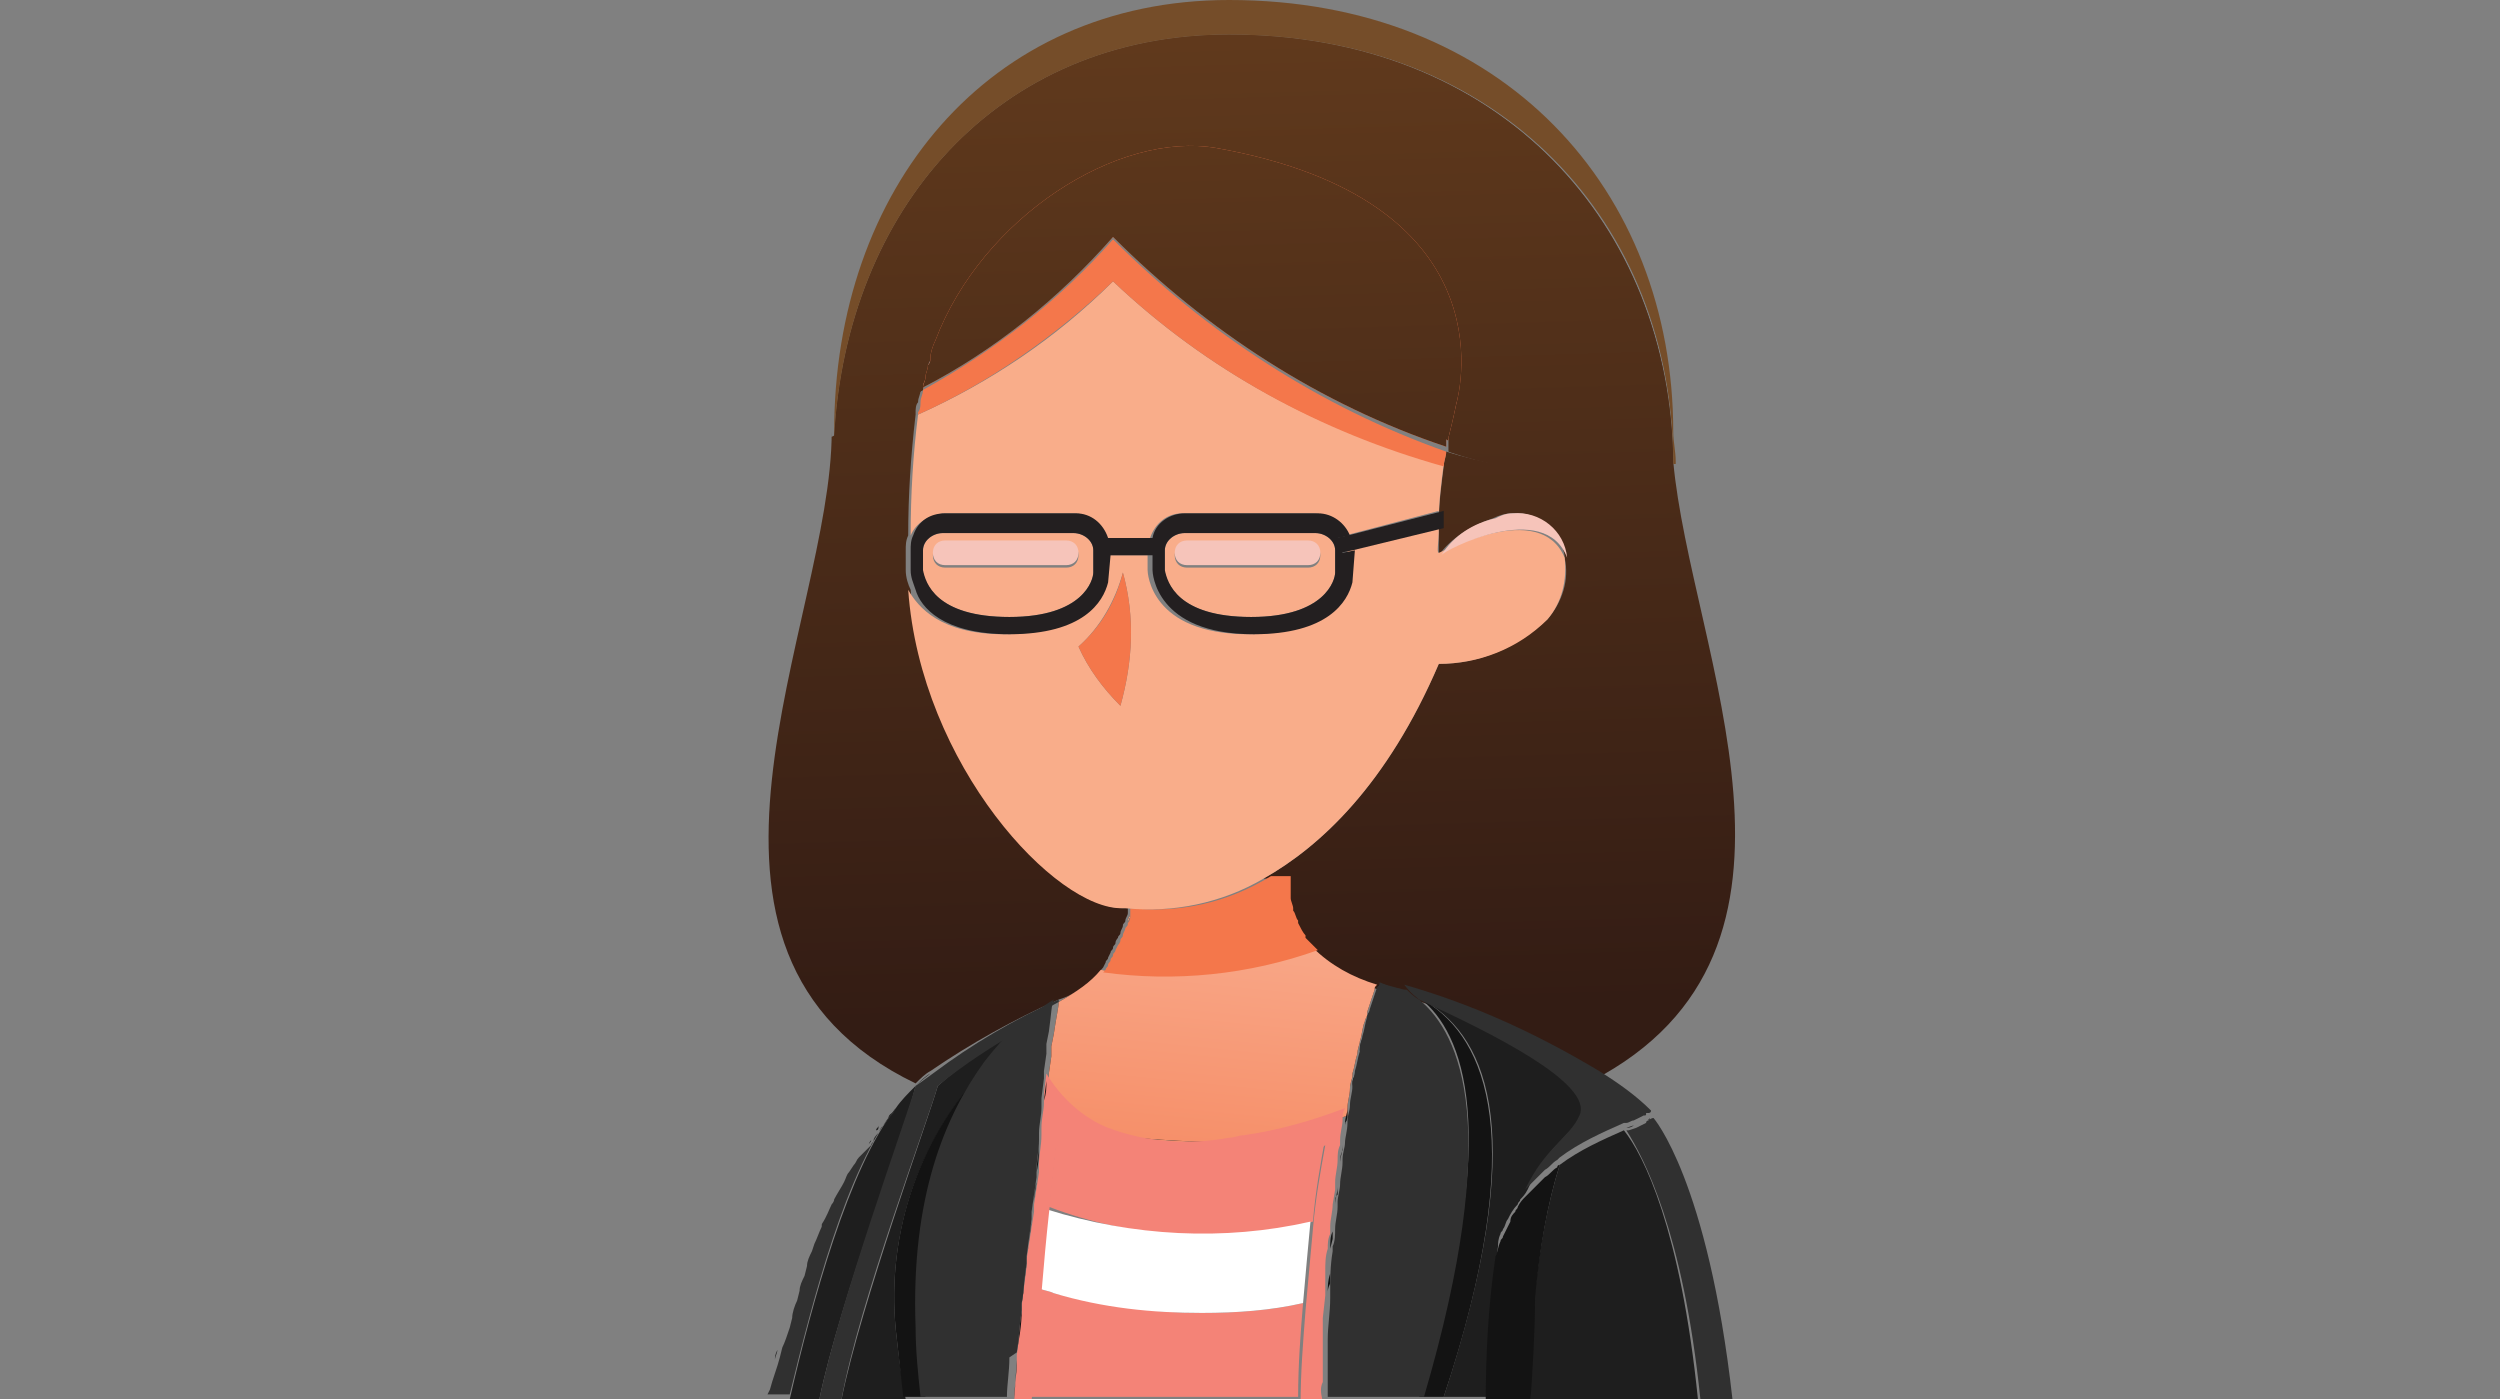 <?xml version="1.0" encoding="utf-8"?>
<!-- Generator: Adobe Illustrator 27.5.0, SVG Export Plug-In . SVG Version: 6.00 Build 0)  -->
<svg version="1.1" id="Layer_1" xmlns="http://www.w3.org/2000/svg" xmlns:xlink="http://www.w3.org/1999/xlink" x="0px" y="0px"
	 width="101.3px" height="56.7px" viewBox="0 0 101.3 56.7" style="enable-background:new 0 0 101.3 56.7;" xml:space="preserve">
<rect x="0" y="0" width="101.3" height="56.7" fill="#808080" stroke="none"/>
<style type="text/css">
	.st0{fill:url(#SVGID_1_);}
	.st1{fill:url(#SVGID_00000044891007847205056180000003345084703064609971_);}
	.st2{fill:#1E1E1E;}
	.st3{fill:#303030;}
	.st4{fill:url(#SVGID_00000125563589512612760620000001548218993042969019_);}
	.st5{fill:url(#SVGID_00000000212312461355319370000006555487314280299696_);}
	.st6{fill:url(#SVGID_00000168833404879924543800000007154624239194700196_);}
	.st7{fill:url(#SVGID_00000143607969593231432280000010368574924690583712_);}
	.st8{fill:url(#SVGID_00000004509098561988917700000008291681550241334676_);}
	.st9{fill:url(#SVGID_00000075164522861986668450000006681264698141165992_);}
	.st10{fill:url(#SVGID_00000061435782196387039280000016513868139285656470_);}
	.st11{fill:url(#SVGID_00000165207358333916847940000016280620975079682947_);}
	.st12{fill:url(#SVGID_00000074401473859353902420000010821064000674548406_);}
	.st13{fill:url(#SVGID_00000124877123033258213380000015471612262767606958_);}
	.st14{fill:url(#SVGID_00000181046528338860801520000018424301926153456274_);}
	.st15{fill:url(#SVGID_00000000909796905335761530000017916103408302257313_);}
	.st16{fill:url(#SVGID_00000008869347171696199590000005533934455761196716_);}
	.st17{fill:url(#SVGID_00000121969705506142714150000008781148638835797377_);}
	.st18{fill:url(#SVGID_00000065034279403812343490000011820015648644006545_);}
	.st19{fill:url(#SVGID_00000150095225180934056480000009732573828701942950_);}
	.st20{fill:url(#SVGID_00000148627236298149708370000003511628186595115697_);}
	.st21{fill:url(#SVGID_00000150063660565062464290000003422121701503615636_);}
	.st22{fill:url(#SVGID_00000012464487570206494140000002434938705804642202_);}
	.st23{fill:url(#SVGID_00000091710835235804885930000004797039111749463981_);}
	.st24{fill:url(#SVGID_00000090277116533409508320000010185950072134852508_);}
	.st25{fill:url(#SVGID_00000070105292351124521490000018254128798016359305_);}
	.st26{fill:url(#SVGID_00000064345784856872865100000006356619118863407026_);}
	.st27{fill:url(#SVGID_00000027603492343741165400000005406501759179669944_);}
	.st28{fill:url(#SVGID_00000105405552563206342700000002641219697336106430_);}
	.st29{fill:url(#SVGID_00000106852610715628516570000010807513974175433100_);}
	.st30{fill:url(#SVGID_00000045610324364337365470000012208095993423171502_);}
	.st31{fill:#F4774B;}
	.st32{fill:#F48377;}
	.st33{fill:#FFFFFF;}
	.st34{fill:#131313;}
	.st35{fill:#F9AD8A;}
	.st36{fill:#F6C4BA;}
	.st37{fill:#231F20;}
	.st38{fill:url(#SVGID_00000157998621857008595760000009445045556524293014_);}
	.st39{fill:url(#SVGID_00000183960663277637103980000001697772030544386460_);}
	.st40{fill:url(#SVGID_00000069375723648838697580000017735470088591291017_);}
	.st41{fill:url(#SVGID_00000145031744438024073520000003666626891455784094_);}
	.st42{fill:url(#SVGID_00000062909459103337464590000003845437669173522603_);}
	.st43{fill:url(#SVGID_00000023977440609629299070000016089548068793918860_);}
	.st44{fill:#754D29;}
</style>
<g>
	
		<linearGradient id="SVGID_1_" gradientUnits="userSpaceOnUse" x1="-158.229" y1="163.226" x2="-158.081" y2="158.298" gradientTransform="matrix(10.667 0 0 -10.667 1724.858 1729.97)">
		<stop  offset="0" style="stop-color:#6F431F"/>
		<stop  offset="1" style="stop-color:#331C14"/>
	</linearGradient>
	<path class="st0" d="M42.9,40.5L42.9,40.5c0.7-0.2,1.3-0.7,1.8-1.3l0.1-0.2c0-0.1,0.1-0.1,0.1-0.2l0.1-0.2c0-0.1,0.1-0.1,0.1-0.2
		c0-0.1,0.1-0.1,0.1-0.2c0-0.1,0.1-0.2,0.1-0.2c0-0.1,0.1-0.1,0.1-0.2c0-0.1,0.1-0.2,0.1-0.3c0-0.1,0.1-0.1,0.1-0.2
		c0-0.1,0.1-0.2,0.1-0.3c0-0.1,0-0.1,0-0.2v0c-0.1,0-0.1,0-0.1,0c-2.8,0.1-8.2-5.8-8.7-12.9c-0.1-0.2-0.2-0.5-0.2-0.8l0-0.8
		c0-0.2,0-0.4,0.1-0.6c0-1.6,0.1-3.2,0.3-4.9c0,0,0-0.1,0-0.1c0-0.1,0-0.3,0.1-0.4c0-0.2,0.1-0.3,0.1-0.5c-1.2,0.7-2.4,1.3-3.6,1.9
		l0,0v-0.2c0,7.7-7.6,21.1,3.4,26.4c0.2-0.2,0.4-0.4,0.6-0.5C39.3,42.3,41.1,41.3,42.9,40.5L42.9,40.5z"/>
	
		<linearGradient id="SVGID_00000178908237984543132530000014546677713354397070_" gradientUnits="userSpaceOnUse" x1="-156.128" y1="163.29" x2="-155.98" y2="158.361" gradientTransform="matrix(10.667 0 0 -10.667 1724.858 1729.97)">
		<stop  offset="0" style="stop-color:#6F431F"/>
		<stop  offset="1" style="stop-color:#331C14"/>
	</linearGradient>
	<path style="fill:url(#SVGID_00000178908237984543132530000014546677713354397070_);" d="M67.8,18.7v0.1l-0.1,0
		c-3,0.6-6.2,0.4-9.1-0.5c0,0.2-0.1,0.4-0.1,0.6c-0.1,0.8-0.2,1.5-0.2,2.3c0,0.1,0,0.2,0,0.3h0c0,0.6,0,1,0,1
		c0.5-0.7,1.3-1.2,2.2-1.5c1-0.5,2.2-0.1,2.7,0.9c0.1,0.2,0.2,0.5,0.2,0.7c0.2,0.9-0.1,1.8-0.7,2.5c-1.2,1.1-2.7,1.8-4.4,1.8
		c-2.1,4.9-4.8,7.4-7.1,8.7h0.8l0,0l0,0c0,0.1,0,0.1,0,0.2v0c0,0.1,0,0.2,0,0.3v0.1c0,0.1,0,0.2,0,0.3v0c0,0.1,0.1,0.3,0.1,0.4
		l0,0.1c0,0.1,0.1,0.3,0.2,0.4l0,0.1c0.1,0.2,0.2,0.3,0.3,0.5l0,0.1c0.1,0.1,0.2,0.3,0.4,0.4c0.7,0.7,1.6,1.2,2.6,1.5
		c0,0,0.2,0.1,0.6,0.2h0l0.3,0.1l0.1,0c2.8,0.8,5.4,2,7.9,3.5C74.7,38.5,68.5,26.4,67.8,18.7L67.8,18.7z"/>
	<g>
		<path class="st2" d="M34.5,47.5l0.2-0.3L34.5,47.5z M34.1,48.1c0-0.1,0.1-0.2,0.1-0.3C34.2,47.9,34.1,48,34.1,48.1z M34.8,46.9
			l0.2-0.2L34.8,46.9z M33.3,49.7L33.3,49.7C33.4,49.6,33.3,49.6,33.3,49.7z M32.5,51.7c0-0.1,0.1-0.2,0.1-0.4
			C32.6,51.5,32.5,51.6,32.5,51.7z M35.2,46.4c0-0.1,0.1-0.1,0.1-0.2C35.3,46.2,35.2,46.3,35.2,46.4z M32.9,50.7l0.1-0.3L32.9,50.7z
			 M31.4,55.1c0-0.1,0.1-0.3,0.1-0.4C31.4,54.9,31.4,55,31.4,55.1z M32.1,52.7l0.1-0.4L32.1,52.7z M31.7,53.9l0.1-0.4L31.7,53.9z
			 M36,45.3c0.1-0.1,0.1-0.1,0.2-0.2C36.1,45.1,36,45.2,36,45.3z"/>
		<path class="st2" d="M36.3,44.9c-1.9,2.4-3.4,7.9-4.3,11.8h1.2c0.8-3.9,3.6-11.3,3.9-12.7C36.8,44.3,36.5,44.6,36.3,44.9
			L36.3,44.9z"/>
		<path class="st2" d="M35.5,45.8c0-0.1,0.1-0.1,0.1-0.2C35.6,45.7,35.6,45.8,35.5,45.8z M37.7,43.5c-0.2,0.1-0.4,0.3-0.6,0.5
			c0,0,0,0-0.1,0.1C37.1,44,37.3,43.8,37.7,43.5z"/>
	</g>
	<path class="st3" d="M36.3,44.9l-0.1,0.2c-0.2,0.2-0.3,0.4-0.5,0.6l-0.1,0.2c-0.1,0.1-0.2,0.2-0.2,0.3c0,0.1-0.1,0.1-0.1,0.2
		L35,46.7l-0.2,0.2c-0.1,0.1-0.1,0.2-0.2,0.3l-0.2,0.3c-0.1,0.1-0.1,0.2-0.2,0.4c-0.1,0.2-0.3,0.5-0.4,0.7c0,0.1-0.1,0.2-0.1,0.2
		c-0.1,0.2-0.2,0.5-0.4,0.8l0,0.1c-0.1,0.2-0.2,0.5-0.3,0.7l-0.1,0.3c-0.1,0.2-0.2,0.4-0.2,0.6l-0.1,0.4c-0.1,0.2-0.2,0.4-0.2,0.6
		l-0.1,0.4c-0.1,0.2-0.2,0.5-0.2,0.7l-0.1,0.4c-0.1,0.3-0.2,0.6-0.3,0.8l-0.1,0.4c-0.1,0.4-0.3,0.9-0.4,1.3l-0.1,0.2H32
		C32.9,52.8,34.3,47.3,36.3,44.9L36.3,44.9z"/>
	
		<linearGradient id="SVGID_00000069385854193576038210000013208731871080146349_" gradientUnits="userSpaceOnUse" x1="-157.31" y1="157.102" x2="-157.139" y2="158.805" gradientTransform="matrix(10.667 0 0 -10.667 1724.858 1729.97)">
		<stop  offset="0" style="stop-color:#F47A4E"/>
		<stop  offset="1" style="stop-color:#F9AC8E"/>
	</linearGradient>
	<path style="fill:url(#SVGID_00000069385854193576038210000013208731871080146349_);" d="M49.8,46.4c0.2,0,0.4-0.1,0.6-0.1
		c-1.9,0-3.7-0.1-5.5-0.3C46.5,46.5,48.2,46.7,49.8,46.4L49.8,46.4z"/>
	
		<linearGradient id="SVGID_00000035493554686282115150000012515285044717023899_" gradientUnits="userSpaceOnUse" x1="-157.573" y1="163.246" x2="-157.425" y2="158.317" gradientTransform="matrix(10.667 0 0 -10.667 1724.858 1729.97)">
		<stop  offset="0" style="stop-color:#6F431F"/>
		<stop  offset="1" style="stop-color:#331C14"/>
	</linearGradient>
	<path style="fill:url(#SVGID_00000035493554686282115150000012515285044717023899_);" d="M45.5,37.9c0-0.1,0.1-0.2,0.1-0.3
		C45.6,37.7,45.5,37.8,45.5,37.9z"/>
	
		<linearGradient id="SVGID_00000015347732392608661790000003693456197773061251_" gradientUnits="userSpaceOnUse" x1="-157.587" y1="157.13" x2="-157.417" y2="158.833" gradientTransform="matrix(10.667 0 0 -10.667 1724.858 1729.97)">
		<stop  offset="0" style="stop-color:#F47A4E"/>
		<stop  offset="1" style="stop-color:#F9AC8E"/>
	</linearGradient>
	<path style="fill:url(#SVGID_00000015347732392608661790000003693456197773061251_);" d="M45.5,37.9c0-0.1,0.1-0.2,0.1-0.3
		C45.6,37.7,45.5,37.8,45.5,37.9z"/>
	
		<linearGradient id="SVGID_00000011734940413061287760000013663743785251696030_" gradientUnits="userSpaceOnUse" x1="-157.248" y1="163.256" x2="-157.1" y2="158.327" gradientTransform="matrix(10.667 0 0 -10.667 1724.858 1729.97)">
		<stop  offset="0" style="stop-color:#6F431F"/>
		<stop  offset="1" style="stop-color:#331C14"/>
	</linearGradient>
	<path style="fill:url(#SVGID_00000011734940413061287760000013663743785251696030_);" d="M44.6,39.3L44.6,39.3
		c-0.4,0.5-1,0.9-1.7,1.3c0,0.2-0.1,0.6-0.2,1.3l-0.1,0.5l0,0.4l-0.1,0.7l0,0.3v0c0.6,1,1.4,1.7,2.5,2.2c1.8,0.2,3.7,0.3,5.5,0.3
		c1.4-0.2,2.8-0.6,4.1-1.1l0-0.1l0-0.2c0-0.3,0.1-0.5,0.1-0.8c0-0.2,0.1-0.4,0.1-0.5c0,0,0-0.1,0-0.1c0.1-0.3,0.1-0.5,0.2-0.8
		c0-0.2,0.1-0.4,0.1-0.5c0.1-0.3,0.1-0.6,0.2-0.8c0-0.1,0.1-0.2,0.1-0.3l0,0l0-0.1c0.1-0.3,0.2-0.6,0.3-0.9c0-0.1,0-0.1,0.1-0.2l0,0
		c-1-0.3-1.9-0.8-2.6-1.5c0,0,0,0,0.1,0.1C50.5,39.4,47.5,39.7,44.6,39.3L44.6,39.3z"/>
	
		<linearGradient id="SVGID_00000017510890604048441620000015480657889076869506_" gradientUnits="userSpaceOnUse" x1="-157.215" y1="157.093" x2="-157.045" y2="158.796" gradientTransform="matrix(10.667 0 0 -10.667 1724.858 1729.97)">
		<stop  offset="0" style="stop-color:#F47A4E"/>
		<stop  offset="1" style="stop-color:#F9AC8E"/>
	</linearGradient>
	<path style="fill:url(#SVGID_00000017510890604048441620000015480657889076869506_);" d="M44.6,39.3L44.6,39.3
		c-0.4,0.5-1,0.9-1.7,1.3c0,0.2-0.1,0.6-0.2,1.3l-0.1,0.5l0,0.4l-0.1,0.7l0,0.3v0c0.6,1,1.4,1.7,2.5,2.2c1.8,0.2,3.7,0.3,5.5,0.3
		c1.4-0.2,2.8-0.6,4.1-1.1l0-0.1l0-0.2c0-0.3,0.1-0.5,0.1-0.8c0-0.2,0.1-0.4,0.1-0.5c0,0,0-0.1,0-0.1c0.1-0.3,0.1-0.5,0.2-0.8
		c0-0.2,0.1-0.4,0.1-0.5c0.1-0.3,0.1-0.6,0.2-0.8c0-0.1,0.1-0.2,0.1-0.3l0,0l0-0.1c0.1-0.3,0.2-0.6,0.3-0.9c0-0.1,0-0.1,0.1-0.2l0,0
		c-1-0.3-1.9-0.8-2.6-1.5c0,0,0,0,0.1,0.1C50.5,39.4,47.5,39.7,44.6,39.3L44.6,39.3z"/>
	
		<linearGradient id="SVGID_00000166645286571861875760000002968542702376266140_" gradientUnits="userSpaceOnUse" x1="-157.483" y1="158.554" x2="-157.483" y2="158.554" gradientTransform="matrix(10.667 0 0 -10.667 1724.858 1729.97)">
		<stop  offset="0" style="stop-color:#6F431F"/>
		<stop  offset="1" style="stop-color:#331C14"/>
	</linearGradient>
	<path style="fill:url(#SVGID_00000166645286571861875760000002968542702376266140_);" d="M45,38.7"/>
	
		<linearGradient id="SVGID_00000106127197409130996130000015014877171554883484_" gradientUnits="userSpaceOnUse" x1="-157.483" y1="158.554" x2="-157.483" y2="158.554" gradientTransform="matrix(10.667 0 0 -10.667 1724.858 1729.97)">
		<stop  offset="0" style="stop-color:#F47A4E"/>
		<stop  offset="1" style="stop-color:#F9AC8E"/>
	</linearGradient>
	<path style="fill:url(#SVGID_00000106127197409130996130000015014877171554883484_);" d="M45,38.7"/>
	
		<linearGradient id="SVGID_00000045592652943688248370000007614730506756233395_" gradientUnits="userSpaceOnUse" x1="-157.594" y1="163.245" x2="-157.446" y2="158.317" gradientTransform="matrix(10.667 0 0 -10.667 1724.858 1729.97)">
		<stop  offset="0" style="stop-color:#6F431F"/>
		<stop  offset="1" style="stop-color:#331C14"/>
	</linearGradient>
	<path style="fill:url(#SVGID_00000045592652943688248370000007614730506756233395_);" d="M45.3,38.3c0-0.1,0.1-0.2,0.1-0.2
		C45.4,38.1,45.3,38.2,45.3,38.3z"/>
	
		<linearGradient id="SVGID_00000019648505425828084920000013681917145826065597_" gradientUnits="userSpaceOnUse" x1="-157.602" y1="157.132" x2="-157.431" y2="158.834" gradientTransform="matrix(10.667 0 0 -10.667 1724.858 1729.97)">
		<stop  offset="0" style="stop-color:#F47A4E"/>
		<stop  offset="1" style="stop-color:#F9AC8E"/>
	</linearGradient>
	<path style="fill:url(#SVGID_00000019648505425828084920000013681917145826065597_);" d="M45.3,38.3c0-0.1,0.1-0.2,0.1-0.2
		C45.4,38.1,45.3,38.2,45.3,38.3z"/>
	
		<linearGradient id="SVGID_00000055678305697421701130000005879118349786716345_" gradientUnits="userSpaceOnUse" x1="-157.643" y1="163.244" x2="-157.494" y2="158.315" gradientTransform="matrix(10.667 0 0 -10.667 1724.858 1729.97)">
		<stop  offset="0" style="stop-color:#6F431F"/>
		<stop  offset="1" style="stop-color:#331C14"/>
	</linearGradient>
	<path style="fill:url(#SVGID_00000055678305697421701130000005879118349786716345_);" d="M44.8,39.1c0-0.1,0.1-0.1,0.1-0.2
		C44.9,39,44.8,39,44.8,39.1z"/>
	
		<linearGradient id="SVGID_00000082347083683240818550000011684641979694100903_" gradientUnits="userSpaceOnUse" x1="-157.64" y1="157.136" x2="-157.47" y2="158.838" gradientTransform="matrix(10.667 0 0 -10.667 1724.858 1729.97)">
		<stop  offset="0" style="stop-color:#F47A4E"/>
		<stop  offset="1" style="stop-color:#F9AC8E"/>
	</linearGradient>
	<path style="fill:url(#SVGID_00000082347083683240818550000011684641979694100903_);" d="M44.8,39.1c0-0.1,0.1-0.1,0.1-0.2
		C44.9,39,44.8,39,44.8,39.1z"/>
	
		<linearGradient id="SVGID_00000075849364945982553880000009446757833768003488_" gradientUnits="userSpaceOnUse" x1="-157.547" y1="163.247" x2="-157.399" y2="158.318" gradientTransform="matrix(10.667 0 0 -10.667 1724.858 1729.97)">
		<stop  offset="0" style="stop-color:#6F431F"/>
		<stop  offset="1" style="stop-color:#331C14"/>
	</linearGradient>
	<path style="fill:url(#SVGID_00000075849364945982553880000009446757833768003488_);" d="M45.8,36.8L45.8,36.8L45.8,36.8L45.8,36.8
		z"/>
	
		<linearGradient id="SVGID_00000050643479472526717590000010757117820898525836_" gradientUnits="userSpaceOnUse" x1="-157.572" y1="157.129" x2="-157.401" y2="158.831" gradientTransform="matrix(10.667 0 0 -10.667 1724.858 1729.97)">
		<stop  offset="0" style="stop-color:#F47A4E"/>
		<stop  offset="1" style="stop-color:#F9AC8E"/>
	</linearGradient>
	<path style="fill:url(#SVGID_00000050643479472526717590000010757117820898525836_);" d="M45.8,36.8L45.8,36.8L45.8,36.8L45.8,36.8
		z"/>
	
		<linearGradient id="SVGID_00000018921837360216793460000010549870077164908175_" gradientUnits="userSpaceOnUse" x1="-157.557" y1="163.246" x2="-157.409" y2="158.318" gradientTransform="matrix(10.667 0 0 -10.667 1724.858 1729.97)">
		<stop  offset="0" style="stop-color:#6F431F"/>
		<stop  offset="1" style="stop-color:#331C14"/>
	</linearGradient>
	<path style="fill:url(#SVGID_00000018921837360216793460000010549870077164908175_);" d="M45.7,37.4c0-0.1,0.1-0.2,0.1-0.3
		C45.7,37.2,45.7,37.3,45.7,37.4z"/>
	
		<linearGradient id="SVGID_00000061444948613768710380000001324060442550634933_" gradientUnits="userSpaceOnUse" x1="-157.577" y1="157.129" x2="-157.406" y2="158.832" gradientTransform="matrix(10.667 0 0 -10.667 1724.858 1729.97)">
		<stop  offset="0" style="stop-color:#F47A4E"/>
		<stop  offset="1" style="stop-color:#F9AC8E"/>
	</linearGradient>
	<path style="fill:url(#SVGID_00000061444948613768710380000001324060442550634933_);" d="M45.7,37.4c0-0.1,0.1-0.2,0.1-0.3
		C45.7,37.2,45.7,37.3,45.7,37.4z"/>
	
		<linearGradient id="SVGID_00000033336792787568087070000011996617436642391969_" gradientUnits="userSpaceOnUse" x1="-156.945" y1="163.265" x2="-156.797" y2="158.336" gradientTransform="matrix(10.667 0 0 -10.667 1724.858 1729.97)">
		<stop  offset="0" style="stop-color:#6F431F"/>
		<stop  offset="1" style="stop-color:#331C14"/>
	</linearGradient>
	<path style="fill:url(#SVGID_00000033336792787568087070000011996617436642391969_);" d="M52.2,36.4L52.2,36.4L52.2,36.4z"/>
	
		<linearGradient id="SVGID_00000050640249449082222150000012828086208524960435_" gradientUnits="userSpaceOnUse" x1="-156.98" y1="157.07" x2="-156.809" y2="158.772" gradientTransform="matrix(10.667 0 0 -10.667 1724.858 1729.97)">
		<stop  offset="0" style="stop-color:#F47A4E"/>
		<stop  offset="1" style="stop-color:#F9AC8E"/>
	</linearGradient>
	<path style="fill:url(#SVGID_00000050640249449082222150000012828086208524960435_);" d="M52.2,36.4L52.2,36.4L52.2,36.4z"/>
	
		<linearGradient id="SVGID_00000039839955947676164910000003700230734452053183_" gradientUnits="userSpaceOnUse" x1="-156.945" y1="163.265" x2="-156.796" y2="158.336" gradientTransform="matrix(10.667 0 0 -10.667 1724.858 1729.97)">
		<stop  offset="0" style="stop-color:#6F431F"/>
		<stop  offset="1" style="stop-color:#331C14"/>
	</linearGradient>
	<path style="fill:url(#SVGID_00000039839955947676164910000003700230734452053183_);" d="M52.2,35.8L52.2,35.8L52.2,35.8z"/>
	
		<linearGradient id="SVGID_00000089562613624424093540000000664990495977367180_" gradientUnits="userSpaceOnUse" x1="-156.987" y1="157.07" x2="-156.817" y2="158.773" gradientTransform="matrix(10.667 0 0 -10.667 1724.858 1729.97)">
		<stop  offset="0" style="stop-color:#F47A4E"/>
		<stop  offset="1" style="stop-color:#F9AC8E"/>
	</linearGradient>
	<path style="fill:url(#SVGID_00000089562613624424093540000000664990495977367180_);" d="M52.2,35.8L52.2,35.8L52.2,35.8z"/>
	
		<linearGradient id="SVGID_00000134968873860614499080000014821944517102964902_" gradientUnits="userSpaceOnUse" x1="-156.936" y1="163.265" x2="-156.788" y2="158.337" gradientTransform="matrix(10.667 0 0 -10.667 1724.858 1729.97)">
		<stop  offset="0" style="stop-color:#6F431F"/>
		<stop  offset="1" style="stop-color:#331C14"/>
	</linearGradient>
	<path style="fill:url(#SVGID_00000134968873860614499080000014821944517102964902_);" d="M52.3,36.9L52.3,36.9L52.3,36.9z"/>
	
		<linearGradient id="SVGID_00000015318784895673789930000018015117796221728179_" gradientUnits="userSpaceOnUse" x1="-156.965" y1="157.068" x2="-156.795" y2="158.771" gradientTransform="matrix(10.667 0 0 -10.667 1724.858 1729.97)">
		<stop  offset="0" style="stop-color:#F47A4E"/>
		<stop  offset="1" style="stop-color:#F9AC8E"/>
	</linearGradient>
	<path style="fill:url(#SVGID_00000015318784895673789930000018015117796221728179_);" d="M52.3,36.9L52.3,36.9L52.3,36.9z"/>
	
		<linearGradient id="SVGID_00000067925209214031029900000008572956835776903101_" gradientUnits="userSpaceOnUse" x1="-156.92" y1="163.266" x2="-156.772" y2="158.337" gradientTransform="matrix(10.667 0 0 -10.667 1724.858 1729.97)">
		<stop  offset="0" style="stop-color:#6F431F"/>
		<stop  offset="1" style="stop-color:#331C14"/>
	</linearGradient>
	<path style="fill:url(#SVGID_00000067925209214031029900000008572956835776903101_);" d="M52.5,37.3L52.5,37.3L52.5,37.3z"/>
	
		<linearGradient id="SVGID_00000154403930851326052200000010451453645526709175_" gradientUnits="userSpaceOnUse" x1="-156.944" y1="157.066" x2="-156.774" y2="158.768" gradientTransform="matrix(10.667 0 0 -10.667 1724.858 1729.97)">
		<stop  offset="0" style="stop-color:#F47A4E"/>
		<stop  offset="1" style="stop-color:#F9AC8E"/>
	</linearGradient>
	<path style="fill:url(#SVGID_00000154403930851326052200000010451453645526709175_);" d="M52.5,37.3L52.5,37.3L52.5,37.3z"/>
	
		<linearGradient id="SVGID_00000098917493130248329570000013427896006869413274_" gradientUnits="userSpaceOnUse" x1="-156.942" y1="163.265" x2="-156.794" y2="158.336" gradientTransform="matrix(10.667 0 0 -10.667 1724.858 1729.97)">
		<stop  offset="0" style="stop-color:#6F431F"/>
		<stop  offset="1" style="stop-color:#331C14"/>
	</linearGradient>
	<path style="fill:url(#SVGID_00000098917493130248329570000013427896006869413274_);" d="M52.2,35.6L52.2,35.6L52.2,35.6z"/>
	
		<linearGradient id="SVGID_00000100363620618210114870000001431970340913026963_" gradientUnits="userSpaceOnUse" x1="-156.986" y1="157.07" x2="-156.816" y2="158.773" gradientTransform="matrix(10.667 0 0 -10.667 1724.858 1729.97)">
		<stop  offset="0" style="stop-color:#F47A4E"/>
		<stop  offset="1" style="stop-color:#F9AC8E"/>
	</linearGradient>
	<path style="fill:url(#SVGID_00000100363620618210114870000001431970340913026963_);" d="M52.2,35.6L52.2,35.6L52.2,35.6z"/>
	
		<linearGradient id="SVGID_00000075877618536475676620000010061218262731705503_" gradientUnits="userSpaceOnUse" x1="-156.891" y1="163.267" x2="-156.742" y2="158.338" gradientTransform="matrix(10.667 0 0 -10.667 1724.858 1729.97)">
		<stop  offset="0" style="stop-color:#6F431F"/>
		<stop  offset="1" style="stop-color:#331C14"/>
	</linearGradient>
	<path style="fill:url(#SVGID_00000075877618536475676620000010061218262731705503_);" d="M52.8,37.9L52.8,37.9
		C52.8,37.9,52.8,37.9,52.8,37.9z"/>
	
		<linearGradient id="SVGID_00000012433068334715430360000006423110209234622084_" gradientUnits="userSpaceOnUse" x1="-156.908" y1="157.062" x2="-156.738" y2="158.765" gradientTransform="matrix(10.667 0 0 -10.667 1724.858 1729.97)">
		<stop  offset="0" style="stop-color:#F47A4E"/>
		<stop  offset="1" style="stop-color:#F9AC8E"/>
	</linearGradient>
	<path style="fill:url(#SVGID_00000012433068334715430360000006423110209234622084_);" d="M52.8,37.9L52.8,37.9
		C52.8,37.9,52.8,37.9,52.8,37.9z"/>
	<path class="st31" d="M45.8,36.8L45.8,36.8c0,0.1,0,0.2,0,0.3c0,0.1,0,0.2-0.1,0.3c0,0.1,0,0.1-0.1,0.2c0,0.1-0.1,0.2-0.1,0.3
		c0,0.1-0.1,0.1-0.1,0.2c0,0.1-0.1,0.2-0.1,0.2l-0.1,0.2c0,0.1-0.1,0.1-0.1,0.2s-0.1,0.1-0.1,0.2c0,0.1-0.1,0.1-0.1,0.2
		c0,0.1-0.1,0.1-0.1,0.2l-0.1,0.1c2.9,0.4,5.9,0.1,8.7-0.9c0,0,0,0-0.1-0.1c-0.1-0.1-0.3-0.3-0.4-0.4l0-0.1
		c-0.1-0.1-0.2-0.3-0.3-0.5l0-0.1c-0.1-0.1-0.1-0.3-0.2-0.4c0,0,0,0,0-0.1c0-0.1-0.1-0.3-0.1-0.4v0c0-0.1,0-0.2,0-0.3v-0.1
		c0-0.1,0-0.2,0-0.3v0c0-0.1,0-0.1,0-0.2l0,0l0,0h-0.8C49.7,36.6,47.8,37,45.8,36.8z"/>
	<path class="st32" d="M48.7,53.2c-2,0-4-0.3-6-0.8c-0.2-0.1-0.4-0.1-0.6-0.2c-0.1,1.5-0.3,3-0.4,4.4h10.9c0-1.3,0.1-2.6,0.2-3.8
		C51.5,53.1,50.1,53.2,48.7,53.2z M53.2,49.5c0.1-1.2,0.3-2.3,0.5-3.4c0,0-3.8,3.5-10.9,0c0,0-0.1,1.1-0.3,2.8
		C45.9,50.2,49.6,50.4,53.2,49.5z"/>
	<path class="st33" d="M48.7,53.2c1.4,0,2.8-0.1,4.1-0.4c0.1-1.1,0.2-2.3,0.3-3.3c-3.5,0.8-7.2,0.6-10.7-0.5c-0.1,0.9-0.2,2-0.3,3.2
		c0.2,0.1,0.4,0.1,0.6,0.2C44.7,53,46.7,53.2,48.7,53.2L48.7,53.2z"/>
	<path class="st32" d="M53.6,56l0-0.6c0-0.3,0-0.6,0-0.9c0-0.2,0-0.4,0-0.6l0-0.5l0.1-0.9c0-0.2,0-0.4,0-0.6l0-0.4
		c0-0.3,0-0.6,0.1-0.9c0-0.2,0-0.4,0.1-0.6l0-0.3c0-0.3,0.1-0.6,0.1-0.9l0.1-0.6l0-0.3c0-0.3,0.1-0.6,0.1-0.9c0-0.2,0-0.4,0.1-0.6
		l0-0.2c0-0.3,0.1-0.6,0.1-0.8c0-0.2,0-0.3,0.1-0.5c-1.3,0.5-2.7,0.9-4.1,1.1c-0.2,0-0.4,0.1-0.6,0.1c-1.6,0.3-3.3,0.2-4.9-0.4
		c-1-0.4-1.9-1.2-2.5-2.2l-0.1,0.8l0,0.4c0,0.3-0.1,0.6-0.1,1l0,0.3c0,0.4-0.1,0.8-0.1,1.2l0,0.3v0l-0.2,1.3l0,0.3L41.6,51l0,0.3
		l-0.2,1.6l0,0.3c-0.1,0.5-0.1,1.1-0.2,1.7l0,0.3c0,0.5-0.1,1-0.1,1.6h0.7c0.1-1.6,0.3-3.1,0.4-4.4c0.1-1.2,0.2-2.3,0.3-3.2
		c0.2-1.8,0.3-2.8,0.3-2.8c7,3.5,10.9,0,10.9,0c-0.2,1.1-0.4,2.2-0.5,3.4c-0.1,1.1-0.2,2.2-0.3,3.3c-0.1,1.3-0.2,2.5-0.2,3.8h0.9
		v-0.1C53.5,56.4,53.5,56.2,53.6,56L53.6,56z"/>
	<path class="st2" d="M36.3,53.9c-0.4-4,1-7.9,3.8-10.8c0.4-0.5,0.8-1,1.3-1.4C40.2,42.3,39,43.1,38,44c-0.4,1.4-3.1,8.8-3.9,12.7
		h2.6C36.5,55.7,36.4,54.8,36.3,53.9L36.3,53.9z M42,47.8L42,47.8L42,47.8L42,47.8z"/>
	<path class="st34" d="M42.3,44.6l0.1-0.8v0C42.4,44.1,42.4,44.3,42.3,44.6z M42.6,42.4l0.1-0.5L42.6,42.4z M42.5,43.5l0.1-0.7
		L42.5,43.5z M41.4,52.8c0.1-0.5,0.1-1.1,0.2-1.6L41.4,52.8z M41.1,56.7c0-0.5,0.1-1,0.1-1.6L41.1,56.7z M42.1,46.3
		c0,0.4-0.1,0.8-0.1,1.2C42.1,47.1,42.1,46.7,42.1,46.3z M41.8,49.5l-0.2,1.5C41.7,50.4,41.7,50,41.8,49.5z M40.1,43.1
		c-2.8,2.8-4.2,6.8-3.8,10.8c0.1,0.9,0.2,1.8,0.3,2.7h0.9c-0.1-0.9-0.2-1.8-0.2-2.8C37.1,48.7,38.5,45.3,40.1,43.1L40.1,43.1z
		 M41.2,54.8c0.1-0.6,0.1-1.1,0.2-1.7C41.4,53.7,41.3,54.2,41.2,54.8z M41.8,49.2l0.2-1.3v0C41.9,48.2,41.9,48.7,41.8,49.2
		L41.8,49.2z"/>
	<path class="st2" d="M60.8,50c0-0.1,0.1-0.1,0.1-0.2c0.1-0.1,0.1-0.3,0.2-0.4c0.1-0.2,0.2-0.4,0.4-0.6c0-0.1,0.1-0.1,0.1-0.2
		c0.1-0.1,0.2-0.2,0.3-0.4c0.8-1.8,1.8-2.2,2.2-3c0.6-1.3-3.7-3.5-6.3-4.6c2.5,1.5,4.2,5.4,0.7,16h1.8c0-2,0.1-4.1,0.4-6.1
		C60.7,50.4,60.7,50.2,60.8,50L60.8,50z M54.6,45.1L54.6,45.1c0,0.2-0.1,0.4-0.1,0.5l0-0.1C54.6,45.4,54.6,45.2,54.6,45.1z
		 M55.5,40.9L55.5,40.9L55.5,40.9L55.5,40.9z M55.4,41.3L55.4,41.3c0-0.1,0.1-0.2,0.1-0.3C55.4,41.1,55.4,41.2,55.4,41.3z
		 M54.8,44.1L54.8,44.1c0-0.2,0.1-0.4,0.1-0.5C54.8,43.7,54.8,43.9,54.8,44.1z M55.1,42.6c0-0.2,0.1-0.3,0.1-0.5v0
		C55.1,42.3,55.1,42.5,55.1,42.6L55.1,42.6z M54.1,48.9c0-0.1,0-0.1,0-0.2c0-0.1,0-0.3,0-0.4L54.1,48.9L54.1,48.9z M53.5,56.6
		c0-0.1,0-0.2,0-0.3l0-0.3C53.5,56.2,53.5,56.4,53.5,56.6L53.5,56.6z M53.6,54.6l0-0.2l0-0.3L53.6,54.6L53.6,54.6z M54.3,47.2l0-0.1
		c0-0.1,0-0.3,0.1-0.4C54.3,46.8,54.3,47,54.3,47.2z M53.9,50.7c0-0.1,0-0.1,0-0.2l0-0.4C53.9,50.3,53.9,50.5,53.9,50.7z M53.8,52.6
		c0-0.1,0-0.1,0-0.2l0-0.4C53.8,52.2,53.8,52.4,53.8,52.6L53.8,52.6z"/>
	<path class="st34" d="M55.5,41c0,0.1-0.1,0.2-0.1,0.3C55.4,41.2,55.5,41.1,55.5,41L55.5,41L55.5,41z M55.8,40.1
		c0-0.1,0-0.1,0.1-0.2C55.8,39.9,55.8,40,55.8,40.1z M57.8,40.6l-0.2-0.1c1.6,1.3,3.4,5.1-0.1,16.1h1C62,46.1,60.2,42.1,57.8,40.6z
		 M54.5,45.5c0-0.2,0.1-0.4,0.1-0.6l0,0.2C54.6,45.2,54.6,45.4,54.5,45.5L54.5,45.5z M54.8,44c0-0.2,0.1-0.4,0.1-0.5l0,0.1
		C54.8,43.7,54.8,43.9,54.8,44L54.8,44z M55.2,42.1c0,0.1-0.1,0.3-0.1,0.5L55.2,42.1z M54.1,48.8c0-0.2,0.1-0.5,0.1-0.7l0,0.3
		C54.1,48.5,54.1,48.6,54.1,48.8L54.1,48.8z M53.7,54.3l0-0.8l0,0.5C53.7,54.1,53.7,54.2,53.7,54.3L53.7,54.3z M53.5,56.3l0-0.8
		l0,0.6L53.5,56.3z M54.3,47.1c0-0.2,0.1-0.4,0.1-0.7l0,0.2C54.3,46.8,54.3,47,54.3,47.1L54.3,47.1z M53.9,50.6c0-0.3,0-0.5,0.1-0.7
		l0,0.3L53.9,50.6z M53.8,52.4c0-0.3,0-0.5,0.1-0.8l0,0.4C53.8,52.2,53.8,52.3,53.8,52.4z"/>
	<path class="st3" d="M55.8,39.8c0,0,0.2,0.1,0.6,0.2C56.1,39.9,55.8,39.8,55.8,39.8z M57.5,40.5l0.2,0.1c2.6,1.2,6.9,3.3,6.3,4.6
		c-0.4,0.9-1.4,1.3-2.2,3l0.1-0.1l0.1-0.1c0.1-0.1,0.3-0.3,0.4-0.4c0.1-0.1,0.1-0.1,0.2-0.2c0.2-0.1,0.3-0.3,0.5-0.4
		c0,0,0.1-0.1,0.1-0.1v0c0.8-0.6,1.7-1,2.6-1.4l0.1,0c0.1,0,0.2-0.1,0.3-0.1l0.2-0.1l0.2-0.1c0.1,0,0.1,0,0.1-0.1c0,0,0.1,0,0.1,0
		c0,0,0.1,0,0.1-0.1c-0.6-0.6-1.3-1.1-2.1-1.6c-2.5-1.5-5.1-2.7-7.9-3.5C57.2,40.3,57.4,40.4,57.5,40.5L57.5,40.5z M56.5,40l0.3,0.1
		L56.5,40z"/>
	<path class="st3" d="M57.5,40.5c-0.2-0.1-0.4-0.3-0.5-0.4l-0.1,0L56.5,40h0c-0.4-0.1-0.6-0.2-0.6-0.2l0,0c0,0.1,0,0.1-0.1,0.2
		c-0.1,0.3-0.2,0.6-0.3,0.9v0c0,0.1-0.1,0.2-0.1,0.3v0c-0.1,0.3-0.1,0.5-0.2,0.8v0c0,0.1-0.1,0.3-0.1,0.5l0,0.1
		c-0.1,0.3-0.1,0.5-0.2,0.8c0,0.2-0.1,0.4-0.1,0.5l0,0.1c0,0.3-0.1,0.5-0.1,0.8c0,0.2-0.1,0.4-0.1,0.6l0,0.1c0,0.3-0.1,0.6-0.1,0.8
		c0,0.2-0.1,0.4-0.1,0.7l0,0.1c0,0.3-0.1,0.6-0.1,0.9c0,0.2-0.1,0.5-0.1,0.7c0,0.1,0,0.1,0,0.2c0,0.3-0.1,0.6-0.1,0.9
		c0,0.2,0,0.5-0.1,0.7c0,0.1,0,0.1,0,0.2c-0.1,0.6-0.1,1.1-0.1,1.7c0,0.1,0,0.1,0,0.2c0,0.6-0.1,1.1-0.1,1.7l0,0.2
		c0,0.3,0,0.6,0,0.9c0,0.3,0,0.6,0,0.8c0,0.1,0,0.2,0,0.3v0.1h3.9C60.9,45.7,59.2,41.9,57.5,40.5L57.5,40.5z M38,44
		c1.1-0.9,2.2-1.6,3.4-2.3c0.5-0.4,0.9-0.8,1.5-1.1l0-0.1c-1.8,0.8-3.5,1.8-5.1,3c-0.4,0.3-0.7,0.5-0.7,0.5
		c-0.4,1.4-3.1,8.8-3.9,12.7h0.9C34.8,52.8,37.6,45.4,38,44L38,44z"/>
	<path class="st3" d="M41.2,54.8c0.1-0.6,0.1-1.1,0.2-1.7l0-0.3c0.1-0.5,0.1-1.1,0.2-1.6l0-0.3l0.2-1.5l0-0.3l0.2-1.4v0l0-0.3
		c0-0.4,0.1-0.8,0.1-1.2l0-0.3c0-0.3,0.1-0.7,0.1-1l0-0.4l0.1-0.8l0-0.3l0.1-0.7l0-0.4l0.1-0.5c0.1-0.7,0.1-1.1,0.2-1.3
		c-0.5,0.3-1,0.7-1.5,1.1c-0.5,0.4-0.9,0.9-1.3,1.4c-1.6,2.2-3,5.5-2.8,10.8c0,0.9,0.1,1.9,0.2,2.8h3.5c0-0.5,0.1-1,0.1-1.6
		L41.2,54.8z"/>
	<path class="st2" d="M61.5,48.7c0,0.1-0.1,0.1-0.1,0.2L61.5,48.7z M60.9,49.8c0,0.1-0.1,0.1-0.1,0.2C60.8,49.9,60.9,49.9,60.9,49.8
		z M65.8,45.8c-0.9,0.4-1.8,0.8-2.6,1.4c-0.5,1.6-0.8,3.3-1,5.1c-0.1,1.5-0.2,3-0.2,4.4h6.8C68.1,49.8,66.6,46.8,65.8,45.8
		L65.8,45.8z M62,48.2L62,48.2L62,48.2z M66.8,45.4C66.8,45.3,66.9,45.3,66.8,45.4L66.8,45.4z M65.9,45.7l0.3-0.1
		C66.2,45.6,66.1,45.7,65.9,45.7z M66.5,45.5l0.2-0.1L66.5,45.5z M62.4,47.8c0.1-0.1,0.1-0.1,0.2-0.2C62.5,47.7,62.5,47.7,62.4,47.8
		z"/>
	<path class="st3" d="M66.8,45.4c0,0-0.1,0-0.1,0.1l-0.2,0.1l-0.2,0.1l-0.3,0.1l-0.1,0c0.7,1.1,2.3,4.1,3,10.9h1.3
		c-1-8.9-3.2-11.4-3.2-11.4S66.9,45.3,66.8,45.4C66.9,45.3,66.8,45.3,66.8,45.4L66.8,45.4z"/>
	<path class="st34" d="M63.2,47.2L63.2,47.2c0,0-0.1,0-0.1,0.1c-0.2,0.1-0.3,0.3-0.5,0.4l-0.2,0.2c-0.1,0.1-0.3,0.3-0.4,0.4
		l-0.1,0.1l-0.1,0.1c-0.1,0.1-0.2,0.2-0.3,0.4c0,0.1-0.1,0.1-0.1,0.2c-0.1,0.1-0.2,0.2-0.2,0.4c-0.1,0.2-0.2,0.4-0.3,0.6
		c0,0.1-0.1,0.1-0.1,0.2c-0.1,0.2-0.1,0.4-0.2,0.6c-0.3,2-0.4,4-0.4,6.1H62c0.1-1.5,0.2-3,0.2-4.4C62.4,50.5,62.7,48.8,63.2,47.2z"
		/>
	<path class="st35" d="M40.9,25c3,0,3.4-1.5,3.4-1.8l0-0.1v-0.8c0-0.4-0.4-0.7-0.8-0.7h-5.3c-0.4,0-0.8,0.3-0.8,0.7v0.9
		C37.5,23.6,37.9,25,40.9,25L40.9,25z M38.3,22h4.9c0.3,0,0.5,0.2,0.5,0.5c0,0.3-0.2,0.5-0.5,0.5c0,0,0,0,0,0h-4.9
		c-0.3,0-0.5-0.2-0.5-0.5C37.8,22.2,38,22,38.3,22L38.3,22z"/>
	<path class="st35" d="M45.1,11.4c-2.3,2.3-5,4.1-7.9,5.4c-0.2,1.6-0.3,3.2-0.3,4.9c0.2-0.5,0.7-0.8,1.3-0.9h5.3
		c0.6,0,1.2,0.4,1.3,1h1.8c0.2-0.6,0.7-1,1.3-1h5.3c0.6,0,1.1,0.4,1.3,0.9l3.8-1c0,0.1,0,0.3,0,0.4c0-0.8,0.1-1.5,0.2-2.3
		C53.5,17.5,48.9,15,45.1,11.4z M37.3,16.7c0-0.1,0-0.3,0.1-0.4C37.3,16.5,37.3,16.6,37.3,16.7z"/>
	<path class="st35" d="M50.7,25c3,0,3.4-1.5,3.4-1.8l0-0.1v-0.8c0-0.4-0.4-0.7-0.8-0.7H48c-0.4,0-0.8,0.3-0.8,0.7v0.9
		C47.3,23.6,47.7,25,50.7,25L50.7,25z M48.1,22H53c0.3,0,0.5,0.2,0.5,0.5c0,0.3-0.2,0.5-0.5,0.5c0,0,0,0,0,0h-4.9
		c-0.3,0-0.5-0.2-0.5-0.5C47.6,22.2,47.8,22,48.1,22C48.1,22,48.1,22,48.1,22z"/>
	<path class="st35" d="M54.6,23.6c-0.2,0.7-1,2.1-4,2.1c-4,0-4.1-2.5-4.1-2.6l0-0.6h-1.7l-0.1,1.1c-0.2,0.7-1,2.1-4,2.1
		c-2.6,0-3.5-1.1-3.9-1.8c0.5,7.1,6,13,8.7,12.9c0,0,0,0,0.1,0c1.9,0.2,3.9-0.2,5.6-1.2c2.3-1.3,5-3.8,7.1-8.7
		c1.6,0,3.2-0.6,4.4-1.8c0.6-0.7,0.8-1.6,0.7-2.5c-1-2.4-5-0.2-5.1-0.2s0-0.4,0-1l-3.7,0.9L54.6,23.6z M45.4,28.6
		c-0.7-0.7-1.3-1.5-1.7-2.4c0.9-0.8,1.5-1.9,1.8-3C46,25,45.9,26.8,45.4,28.6L45.4,28.6z"/>
	<path class="st31" d="M45.5,23.2c-0.3,1.2-0.9,2.2-1.8,3c0.4,0.9,1,1.7,1.7,2.4C45.9,26.8,46,25,45.5,23.2z"/>
	<path class="st36" d="M63.5,22.6c-0.1-1.1-1.1-1.9-2.2-1.8c-0.3,0-0.5,0.1-0.7,0.2c-0.9,0.2-1.7,0.7-2.2,1.5
		C58.5,22.3,62.6,20.2,63.5,22.6z M48.1,22.9H53c0.3,0,0.5-0.2,0.5-0.5c0-0.3-0.2-0.5-0.5-0.5c0,0,0,0,0,0h-4.9
		c-0.3,0-0.5,0.2-0.5,0.5C47.6,22.7,47.8,22.9,48.1,22.9C48.1,22.9,48.1,22.9,48.1,22.9z M38.3,22.9h4.9c0.3,0,0.5-0.2,0.5-0.5
		c0-0.3-0.2-0.5-0.5-0.5c0,0,0,0,0,0h-4.9c-0.3,0-0.5,0.2-0.5,0.5C37.8,22.7,38,22.9,38.3,22.9L38.3,22.9z"/>
	<path class="st37" d="M40.9,25.7c3,0,3.8-1.3,4-2.1l0.1-1.1h1.7l0,0.6c0,0.1,0.1,2.6,4.1,2.6c3,0,3.8-1.3,4-2.1l0.1-1.3l-0.5,0.1
		l-0.2-0.6l0.5-0.1c-0.2-0.5-0.7-0.9-1.3-0.9H48c-0.6,0-1.2,0.4-1.3,1h-1.8c-0.2-0.6-0.7-1-1.3-1h-5.3c-0.6,0-1.1,0.3-1.3,0.9
		c-0.1,0.2-0.1,0.4-0.1,0.6l0,0.8c0,0.3,0.1,0.5,0.2,0.8C37.3,24.6,38.2,25.7,40.9,25.7L40.9,25.7z M47.2,23.1v-0.8
		c0-0.4,0.4-0.7,0.8-0.7h5.3c0.4,0,0.8,0.3,0.8,0.7v0.8l0,0.1c0,0.3-0.4,1.8-3.4,1.8C47.7,25,47.3,23.6,47.2,23.1L47.2,23.1z
		 M37.4,23.1v-0.8c0-0.4,0.4-0.7,0.8-0.7h5.3c0.4,0,0.8,0.3,0.8,0.7v0.8l0,0.1c0,0.3-0.4,1.8-3.4,1.8C37.9,25,37.5,23.6,37.4,23.1
		L37.4,23.1z"/>
	<path class="st37" d="M54.6,21.7l-0.5,0.1l0.2,0.6l0.5-0.1l3.7-0.9h0c0-0.1,0-0.2,0-0.3c0-0.1,0-0.2,0-0.4L54.6,21.7z"/>
	<path class="st31" d="M45.1,9.7c-2.2,2.5-4.8,4.5-7.7,6.1c0,0.2-0.1,0.3-0.1,0.5c0,0.1,0,0.3-0.1,0.4c0,0,0,0.1,0,0.1
		c2.9-1.3,5.6-3.2,7.9-5.4c3.8,3.6,8.4,6.1,13.4,7.5c0-0.2,0.1-0.4,0.1-0.6C53.5,16.5,48.9,13.5,45.1,9.7L45.1,9.7z"/>
	
		<linearGradient id="SVGID_00000010293524780415464960000008930126327630935702_" gradientUnits="userSpaceOnUse" x1="-157.031" y1="163.262" x2="-156.882" y2="158.334" gradientTransform="matrix(10.667 0 0 -10.667 1724.858 1729.97)">
		<stop  offset="0" style="stop-color:#6F431F"/>
		<stop  offset="1" style="stop-color:#331C14"/>
	</linearGradient>
	<path style="fill:url(#SVGID_00000010293524780415464960000008930126327630935702_);" d="M49.8,1.4c-9.4,0-15.5,7.1-16,16.3
		c1.2-0.6,2.5-1.2,3.6-1.9v0c0-0.1,0-0.3,0.1-0.4c0-0.2,0.1-0.4,0.1-0.5c0-0.1,0-0.2,0.1-0.3c0.1-0.3,0.1-0.5,0.2-0.7
		c1.9-5,7.4-8.5,11.4-7.8C61,8.1,59,16.4,59,16.4c-0.1,0.4-0.2,0.9-0.3,1.3c0,0.1,0,0.2,0,0.3l0,0.3c2.9,1,6.1,1.2,9.1,0.5
		C67.7,9.1,60.8,1.4,49.8,1.4L49.8,1.4z"/>
	
		<linearGradient id="SVGID_00000067238147396393507070000016350678178733628833_" gradientUnits="userSpaceOnUse" x1="-157.031" y1="163.262" x2="-156.882" y2="158.334" gradientTransform="matrix(10.667 0 0 -10.667 1724.858 1729.97)">
		<stop  offset="0" style="stop-color:#6F431F"/>
		<stop  offset="1" style="stop-color:#331C14"/>
	</linearGradient>
	<path style="fill:url(#SVGID_00000067238147396393507070000016350678178733628833_);" d="M49.8,1.4c-9.4,0-15.5,7.1-16,16.3
		c1.2-0.6,2.5-1.2,3.6-1.9v0c0-0.1,0-0.3,0.1-0.4c0-0.2,0.1-0.4,0.1-0.5c0-0.1,0-0.2,0.1-0.3c0.1-0.3,0.1-0.5,0.2-0.7
		c1.9-5,7.4-8.5,11.4-7.8C61,8.1,59,16.4,59,16.4c-0.1,0.4-0.2,0.9-0.3,1.3c0,0.1,0,0.2,0,0.3l0,0.3c2.9,1,6.1,1.2,9.1,0.5
		C67.7,9.1,60.8,1.4,49.8,1.4L49.8,1.4z"/>
	<path class="st35" d="M37.6,14.9c0-0.1,0-0.2,0.1-0.3C37.6,14.7,37.6,14.8,37.6,14.9z"/>
	
		<linearGradient id="SVGID_00000084495251355552746660000006145629644661864882_" gradientUnits="userSpaceOnUse" x1="-158.25" y1="163.226" x2="-158.102" y2="158.297" gradientTransform="matrix(10.667 0 0 -10.667 1724.858 1729.97)">
		<stop  offset="0" style="stop-color:#6F431F"/>
		<stop  offset="1" style="stop-color:#331C14"/>
	</linearGradient>
	<path style="fill:url(#SVGID_00000084495251355552746660000006145629644661864882_);" d="M37.6,14.9c0-0.1,0-0.2,0.1-0.3
		C37.6,14.7,37.6,14.8,37.6,14.9z"/>
	<path class="st35" d="M37.4,15.8c0-0.1,0-0.3,0.1-0.4C37.5,15.5,37.4,15.7,37.4,15.8z"/>
	
		<linearGradient id="SVGID_00000085250222112549971320000014539444380633175169_" gradientUnits="userSpaceOnUse" x1="-158.27" y1="163.225" x2="-158.122" y2="158.297" gradientTransform="matrix(10.667 0 0 -10.667 1724.858 1729.97)">
		<stop  offset="0" style="stop-color:#6F431F"/>
		<stop  offset="1" style="stop-color:#331C14"/>
	</linearGradient>
	<path style="fill:url(#SVGID_00000085250222112549971320000014539444380633175169_);" d="M37.4,15.8c0-0.1,0-0.3,0.1-0.4
		C37.5,15.5,37.4,15.7,37.4,15.8z"/>
	<path class="st35" d="M58.7,17.7c0,0.1,0,0.2,0,0.3C58.7,17.9,58.7,17.8,58.7,17.7z"/>
	
		<linearGradient id="SVGID_00000114047481700391581340000008558919132062769062_" gradientUnits="userSpaceOnUse" x1="-156.286" y1="163.285" x2="-156.138" y2="158.356" gradientTransform="matrix(10.667 0 0 -10.667 1724.858 1729.97)">
		<stop  offset="0" style="stop-color:#6F431F"/>
		<stop  offset="1" style="stop-color:#331C14"/>
	</linearGradient>
	<path style="fill:url(#SVGID_00000114047481700391581340000008558919132062769062_);" d="M58.7,17.7c0,0.1,0,0.2,0,0.3
		C58.7,17.9,58.7,17.8,58.7,17.7z"/>
	<path class="st31" d="M58.7,17.7c0.1-0.4,0.2-0.8,0.3-1.3c0.2-0.7,2-8.3-9.7-10.4c-4-0.7-9.5,2.8-11.4,7.8
		c-0.1,0.2-0.2,0.5-0.2,0.7c0,0.1,0,0.2-0.1,0.3c0,0.2-0.1,0.3-0.1,0.5c0,0.1-0.1,0.3-0.1,0.4v0c2.9-1.5,5.5-3.6,7.7-6.1
		c3.8,3.8,8.4,6.8,13.5,8.5l0-0.3C58.7,17.9,58.7,17.8,58.7,17.7z"/>
	
		<linearGradient id="SVGID_00000104693446592698421870000009615402554061888920_" gradientUnits="userSpaceOnUse" x1="-157.254" y1="163.256" x2="-157.105" y2="158.327" gradientTransform="matrix(10.667 0 0 -10.667 1724.858 1729.97)">
		<stop  offset="0" style="stop-color:#6F431F"/>
		<stop  offset="1" style="stop-color:#331C14"/>
	</linearGradient>
	<path style="fill:url(#SVGID_00000104693446592698421870000009615402554061888920_);" d="M58.7,17.7c0.1-0.4,0.2-0.8,0.3-1.3
		c0.2-0.7,2-8.3-9.7-10.4c-4-0.7-9.5,2.8-11.4,7.8c-0.1,0.2-0.2,0.5-0.2,0.7c0,0.1,0,0.2-0.1,0.3c0,0.2-0.1,0.3-0.1,0.5
		c0,0.1-0.1,0.3-0.1,0.4v0c2.9-1.5,5.5-3.6,7.7-6.1c3.8,3.8,8.4,6.8,13.5,8.5l0-0.3C58.7,17.9,58.7,17.8,58.7,17.7z"/>
	<path class="st44" d="M33.8,17.7c0.5-9.2,6.6-16.3,16-16.3c11.1,0,18,7.7,18,17.4l0.1,0v-0.1c0-0.4-0.1-0.8-0.1-1.2
		c0-9.8-6.9-17.5-18-17.5c-9.8,0-16,7.7-16,17.5L33.8,17.7L33.8,17.7z"/>
</g>
</svg>
